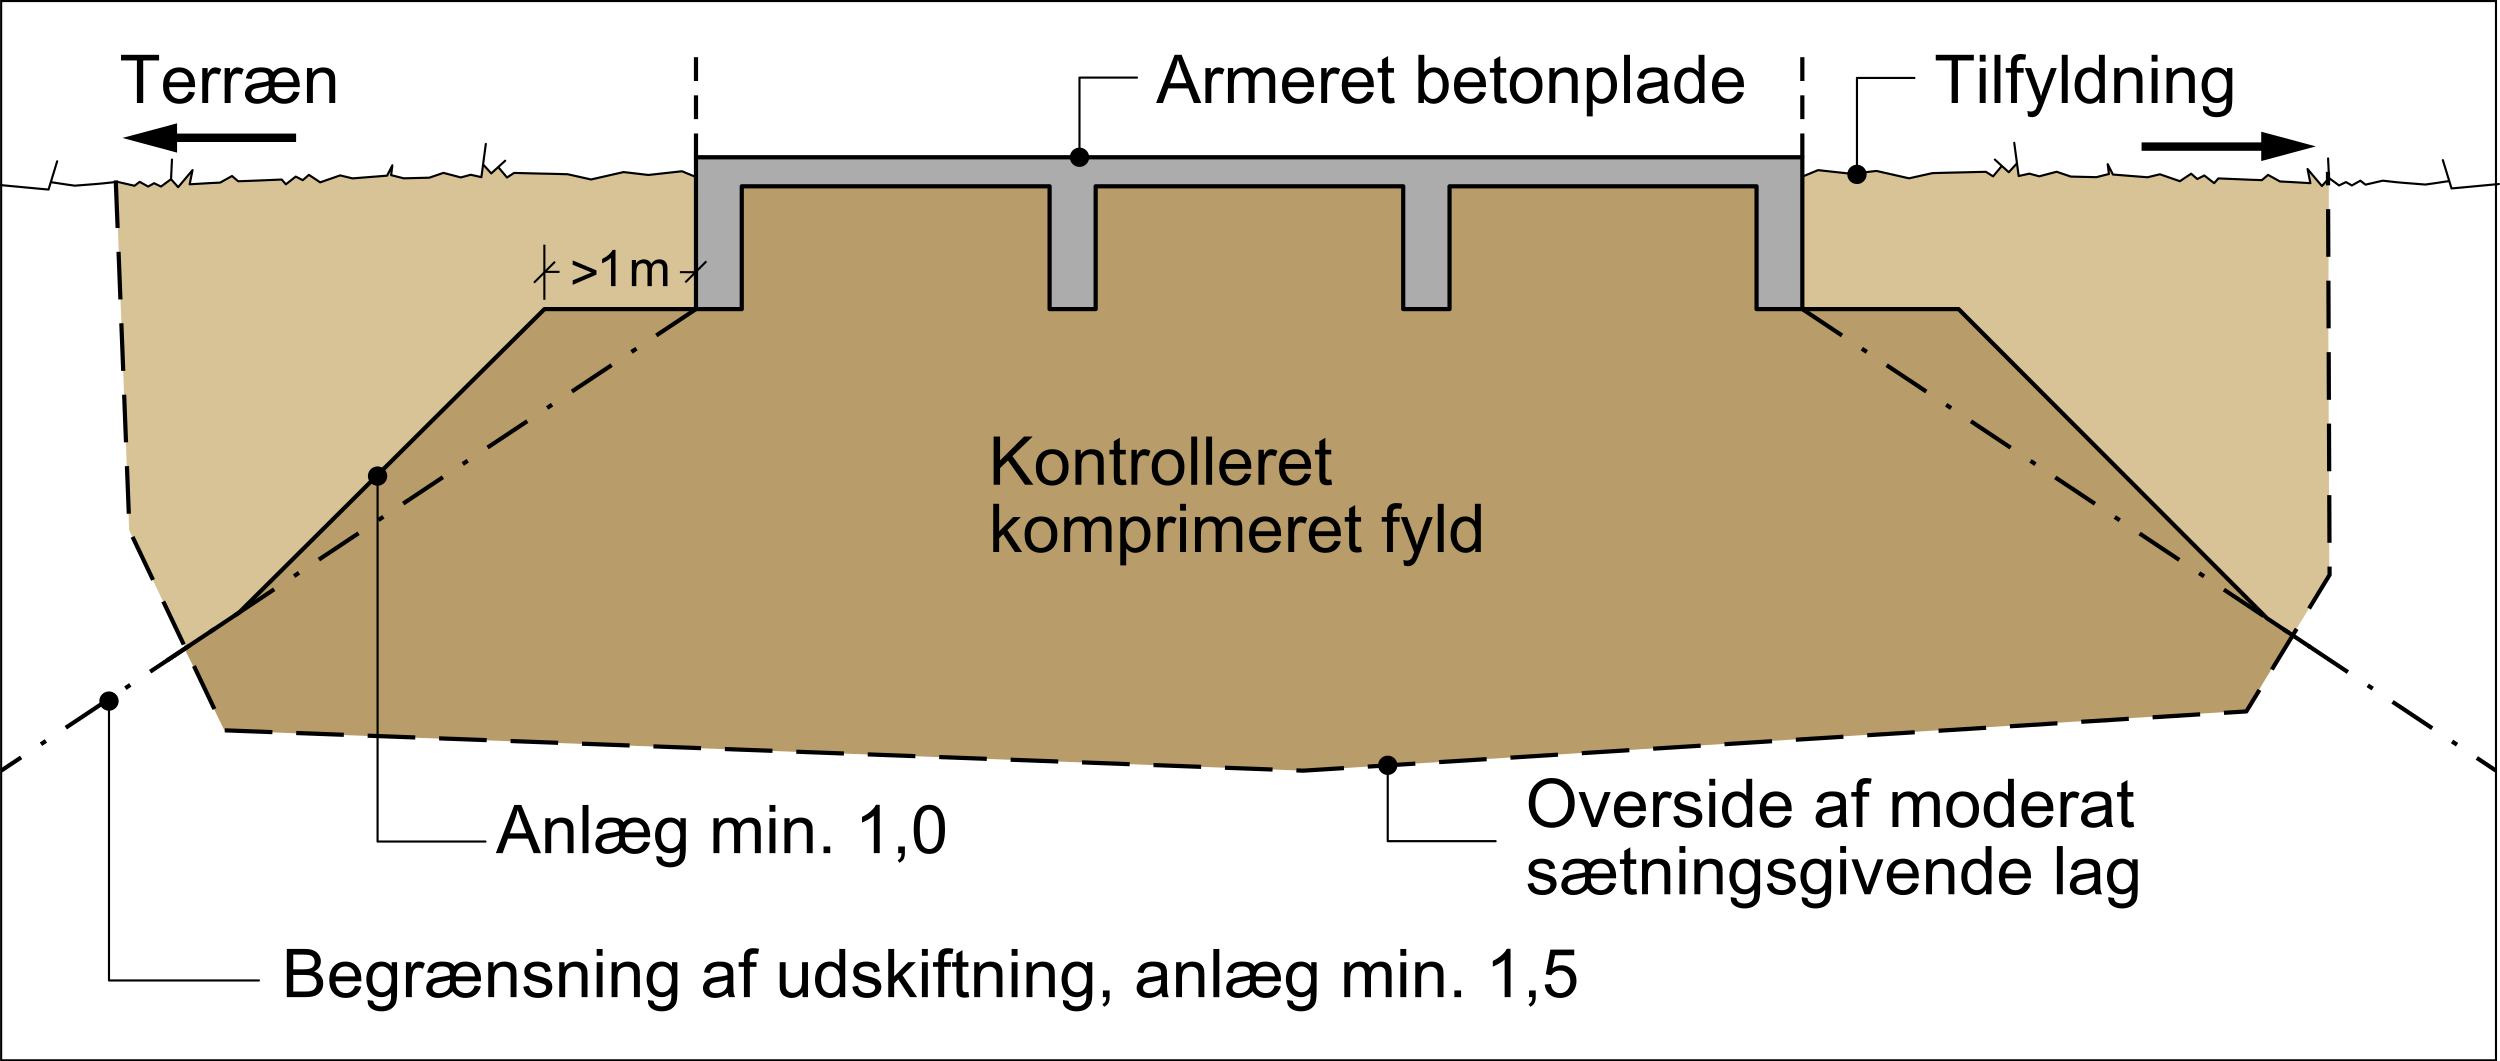 <?xml version="1.0" encoding="UTF-8"?>
<svg xmlns="http://www.w3.org/2000/svg" xmlns:xlink="http://www.w3.org/1999/xlink" width="297.38pt" height="126.25pt" viewBox="0 0 297.38 126.25" version="1.1">
<defs>
<g>
<symbol overflow="visible" id="glyph0-0">
<path style="stroke:none;" d="M 5 0 L 5 -5 L 1 -5 L 1 0 Z M 1.125 -4.875 L 4.875 -4.875 L 4.875 -0.125 L 1.125 -0.125 Z M 1.125 -4.875 "/>
</symbol>
<symbol overflow="visible" id="glyph0-1">
<path style="stroke:none;" d="M 2.828 0 L 2.828 -5.062 L 4.719 -5.062 L 4.719 -5.734 L 0.188 -5.734 L 0.188 -5.062 L 2.078 -5.062 L 2.078 0 Z M 2.828 0 "/>
</symbol>
<symbol overflow="visible" id="glyph0-2">
<path style="stroke:none;" d="M 1.234 -4.922 L 1.234 -5.734 L 0.531 -5.734 L 0.531 -4.922 Z M 1.234 0 L 1.234 -4.156 L 0.531 -4.156 L 0.531 0 Z M 1.234 0 "/>
</symbol>
<symbol overflow="visible" id="glyph0-3">
<path style="stroke:none;" d="M 1.219 0 L 1.219 -5.734 L 0.516 -5.734 L 0.516 0 Z M 1.219 0 "/>
</symbol>
<symbol overflow="visible" id="glyph0-4">
<path style="stroke:none;" d="M 1.406 0 L 1.406 -3.609 L 2.203 -3.609 L 2.203 -4.156 L 1.391 -4.156 L 1.391 -4.531 C 1.391 -4.781 1.438 -4.953 1.531 -5.047 C 1.609 -5.125 1.766 -5.172 1.969 -5.172 C 2.109 -5.172 2.25 -5.156 2.391 -5.141 L 2.5 -5.75 C 2.25 -5.797 2.047 -5.828 1.844 -5.828 C 1.531 -5.828 1.297 -5.766 1.125 -5.656 C 0.953 -5.547 0.844 -5.391 0.766 -5.219 C 0.719 -5.078 0.703 -4.875 0.703 -4.594 L 0.703 -4.156 L 0.078 -4.156 L 0.078 -3.609 L 0.703 -3.609 L 0.703 0 Z M 1.406 0 "/>
</symbol>
<symbol overflow="visible" id="glyph0-5">
<path style="stroke:none;" d="M 0.953 1.688 C 1.172 1.688 1.375 1.625 1.531 1.516 C 1.703 1.406 1.844 1.234 1.953 1.016 C 2.062 0.844 2.188 0.531 2.359 0.078 L 3.922 -4.156 L 3.219 -4.156 L 2.344 -1.734 C 2.219 -1.422 2.125 -1.109 2.047 -0.797 C 1.953 -1.125 1.859 -1.453 1.75 -1.75 L 0.875 -4.156 L 0.125 -4.156 L 1.703 0.016 C 1.672 0.094 1.656 0.141 1.641 0.188 C 1.547 0.469 1.469 0.641 1.422 0.719 C 1.375 0.812 1.281 0.875 1.188 0.922 C 1.109 0.984 0.969 1.016 0.812 1.016 C 0.703 1.016 0.562 0.984 0.422 0.938 L 0.5 1.594 C 0.656 1.641 0.812 1.688 0.953 1.688 Z M 0.953 1.688 "/>
</symbol>
<symbol overflow="visible" id="glyph0-6">
<path style="stroke:none;" d="M 3.859 0 L 3.859 -5.734 L 3.156 -5.734 L 3.156 -3.656 C 3.047 -3.844 2.875 -3.969 2.688 -4.078 C 2.484 -4.188 2.266 -4.234 2.016 -4.234 C 1.672 -4.234 1.375 -4.156 1.094 -3.969 C 0.812 -3.797 0.609 -3.531 0.469 -3.203 C 0.344 -2.859 0.266 -2.484 0.266 -2.078 C 0.266 -1.641 0.344 -1.266 0.5 -0.938 C 0.641 -0.625 0.859 -0.375 1.141 -0.188 C 1.422 0 1.719 0.094 2.047 0.094 C 2.562 0.094 2.938 -0.125 3.203 -0.531 L 3.203 0 Z M 1.297 -3.266 C 1.516 -3.531 1.766 -3.656 2.094 -3.656 C 2.406 -3.656 2.672 -3.516 2.891 -3.25 C 3.109 -2.984 3.219 -2.578 3.219 -2.016 C 3.219 -1.5 3.125 -1.109 2.906 -0.859 C 2.688 -0.609 2.422 -0.484 2.109 -0.484 C 1.812 -0.484 1.547 -0.609 1.312 -0.875 C 1.094 -1.141 0.984 -1.547 0.984 -2.078 C 0.984 -2.609 1.094 -3.016 1.297 -3.266 Z M 1.297 -3.266 "/>
</symbol>
<symbol overflow="visible" id="glyph0-7">
<path style="stroke:none;" d="M 1.234 0 L 1.234 -2.266 C 1.234 -2.797 1.344 -3.156 1.562 -3.344 C 1.781 -3.531 2.031 -3.625 2.328 -3.625 C 2.516 -3.625 2.688 -3.594 2.812 -3.5 C 2.953 -3.422 3.062 -3.297 3.109 -3.172 C 3.172 -3.031 3.188 -2.812 3.188 -2.516 L 3.188 0 L 3.891 0 L 3.891 -2.547 C 3.891 -2.875 3.875 -3.109 3.859 -3.234 C 3.812 -3.438 3.75 -3.609 3.641 -3.75 C 3.531 -3.891 3.375 -4.016 3.172 -4.109 C 2.953 -4.188 2.734 -4.234 2.484 -4.234 C 1.906 -4.234 1.469 -4.016 1.156 -3.562 L 1.156 -4.156 L 0.531 -4.156 L 0.531 0 Z M 1.234 0 "/>
</symbol>
<symbol overflow="visible" id="glyph0-8">
<path style="stroke:none;" d="M 0.844 1.344 C 1.141 1.562 1.547 1.688 2.047 1.688 C 2.453 1.688 2.812 1.594 3.094 1.453 C 3.375 1.281 3.578 1.078 3.719 0.812 C 3.844 0.531 3.906 0.078 3.906 -0.562 L 3.906 -4.156 L 3.266 -4.156 L 3.266 -3.641 C 2.938 -4.047 2.547 -4.234 2.047 -4.234 C 1.688 -4.234 1.375 -4.156 1.094 -3.969 C 0.828 -3.781 0.609 -3.531 0.469 -3.188 C 0.328 -2.859 0.25 -2.5 0.25 -2.094 C 0.25 -1.516 0.406 -1.031 0.719 -0.609 C 1.047 -0.203 1.484 0 2.047 0 C 2.5 0 2.891 -0.188 3.203 -0.547 C 3.203 -0.094 3.188 0.219 3.141 0.359 C 3.094 0.594 2.969 0.766 2.781 0.906 C 2.609 1.031 2.359 1.094 2.031 1.094 C 1.734 1.094 1.484 1.031 1.312 0.906 C 1.188 0.812 1.109 0.641 1.078 0.438 L 0.406 0.344 C 0.391 0.797 0.531 1.125 0.844 1.344 Z M 1.297 -3.266 C 1.516 -3.531 1.781 -3.656 2.109 -3.656 C 2.422 -3.656 2.688 -3.531 2.922 -3.266 C 3.141 -3.016 3.25 -2.625 3.25 -2.125 C 3.25 -1.594 3.141 -1.203 2.922 -0.953 C 2.703 -0.719 2.438 -0.578 2.109 -0.578 C 1.781 -0.578 1.516 -0.719 1.297 -0.953 C 1.078 -1.203 0.969 -1.609 0.969 -2.141 C 0.969 -2.641 1.094 -3.031 1.297 -3.266 Z M 1.297 -3.266 "/>
</symbol>
<symbol overflow="visible" id="glyph0-9">
<path style="stroke:none;" d="M 0.797 0 L 1.422 -1.734 L 3.828 -1.734 L 4.484 0 L 5.359 0 L 3.016 -5.734 L 2.188 -5.734 L -0.016 0 Z M 2.266 -4.031 C 2.391 -4.391 2.5 -4.766 2.578 -5.141 C 2.672 -4.828 2.812 -4.422 2.984 -3.938 L 3.594 -2.359 L 1.641 -2.359 Z M 2.266 -4.031 "/>
</symbol>
<symbol overflow="visible" id="glyph0-10">
<path style="stroke:none;" d="M 6.031 -1.375 C 5.953 -1.094 5.828 -0.875 5.641 -0.719 C 5.469 -0.562 5.234 -0.484 4.969 -0.484 C 4.734 -0.484 4.531 -0.547 4.344 -0.656 C 4.141 -0.766 4 -0.906 3.906 -1.078 C 3.828 -1.25 3.781 -1.516 3.781 -1.891 L 6.781 -1.891 C 6.781 -2.016 6.781 -2.094 6.781 -2.141 C 6.781 -2.453 6.719 -2.797 6.594 -3.125 C 6.469 -3.453 6.266 -3.734 5.984 -3.938 C 5.719 -4.141 5.359 -4.234 4.938 -4.234 C 4.641 -4.234 4.391 -4.188 4.172 -4.094 C 3.969 -4 3.781 -3.859 3.609 -3.688 C 3.5 -3.844 3.375 -3.969 3.219 -4.047 C 2.953 -4.172 2.609 -4.234 2.172 -4.234 C 1.828 -4.234 1.531 -4.188 1.281 -4.094 C 1.031 -3.984 0.828 -3.844 0.688 -3.672 C 0.547 -3.484 0.453 -3.25 0.375 -2.938 L 1.062 -2.859 C 1.109 -3.078 1.172 -3.234 1.234 -3.344 C 1.312 -3.438 1.438 -3.516 1.578 -3.578 C 1.75 -3.625 1.922 -3.656 2.156 -3.656 C 2.5 -3.656 2.734 -3.594 2.875 -3.453 C 3.016 -3.328 3.078 -3.094 3.078 -2.766 C 3.078 -2.734 3.078 -2.672 3.078 -2.609 C 2.812 -2.531 2.484 -2.469 2.094 -2.422 C 1.594 -2.359 1.219 -2.266 0.984 -2.172 C 0.766 -2.062 0.578 -1.922 0.453 -1.719 C 0.328 -1.531 0.266 -1.312 0.266 -1.094 C 0.266 -0.766 0.391 -0.484 0.641 -0.25 C 0.891 -0.031 1.234 0.094 1.688 0.094 C 2 0.094 2.297 0.031 2.578 -0.094 C 2.859 -0.219 3.125 -0.422 3.406 -0.688 C 3.594 -0.422 3.828 -0.219 4.078 -0.094 C 4.312 0.031 4.609 0.094 4.938 0.094 C 5.406 0.094 5.797 -0.031 6.109 -0.266 C 6.422 -0.5 6.641 -0.844 6.766 -1.266 Z M 4.125 -3.344 C 4.344 -3.547 4.609 -3.656 4.938 -3.656 C 5.25 -3.656 5.516 -3.562 5.719 -3.375 C 5.906 -3.188 6.031 -2.875 6.062 -2.469 L 3.781 -2.469 C 3.797 -2.844 3.922 -3.141 4.125 -3.344 Z M 3.031 -1.234 C 2.953 -1.016 2.812 -0.828 2.594 -0.688 C 2.375 -0.531 2.109 -0.469 1.812 -0.469 C 1.547 -0.469 1.359 -0.531 1.219 -0.656 C 1.078 -0.781 1.016 -0.938 1.016 -1.125 C 1.016 -1.312 1.094 -1.469 1.234 -1.594 C 1.359 -1.688 1.547 -1.75 1.828 -1.797 C 2.469 -1.891 2.875 -1.984 3.094 -2.078 C 3.094 -1.656 3.078 -1.375 3.031 -1.234 Z M 3.031 -1.234 "/>
</symbol>
<symbol overflow="visible" id="glyph0-11">
<path style="stroke:none;" d=""/>
</symbol>
<symbol overflow="visible" id="glyph0-12">
<path style="stroke:none;" d="M 1.234 0 L 1.234 -2.156 C 1.234 -2.531 1.266 -2.812 1.344 -3.016 C 1.422 -3.219 1.547 -3.375 1.719 -3.469 C 1.875 -3.578 2.062 -3.625 2.25 -3.625 C 2.516 -3.625 2.703 -3.547 2.812 -3.406 C 2.938 -3.234 2.984 -3.016 2.984 -2.703 L 2.984 0 L 3.703 0 L 3.703 -2.406 C 3.703 -2.844 3.797 -3.141 3.984 -3.344 C 4.172 -3.531 4.422 -3.625 4.719 -3.625 C 4.875 -3.625 5.016 -3.594 5.141 -3.516 C 5.25 -3.438 5.344 -3.344 5.391 -3.219 C 5.438 -3.094 5.453 -2.891 5.453 -2.609 L 5.453 0 L 6.156 0 L 6.156 -2.844 C 6.156 -3.312 6.047 -3.672 5.828 -3.891 C 5.594 -4.125 5.281 -4.234 4.875 -4.234 C 4.344 -4.234 3.906 -4 3.578 -3.516 C 3.5 -3.75 3.375 -3.922 3.172 -4.047 C 2.969 -4.172 2.719 -4.234 2.422 -4.234 C 2.141 -4.234 1.891 -4.172 1.688 -4.062 C 1.469 -3.922 1.281 -3.766 1.156 -3.562 L 1.156 -4.156 L 0.531 -4.156 L 0.531 0 Z M 1.234 0 "/>
</symbol>
<symbol overflow="visible" id="glyph0-13">
<path style="stroke:none;" d="M 1.531 0 L 1.531 -0.797 L 0.734 -0.797 L 0.734 0 Z M 1.531 0 "/>
</symbol>
<symbol overflow="visible" id="glyph0-14">
<path style="stroke:none;" d="M 2.969 -5.75 L 2.516 -5.75 C 2.406 -5.5 2.188 -5.25 1.891 -4.984 C 1.594 -4.719 1.25 -4.5 0.859 -4.312 L 0.859 -3.625 C 1.078 -3.719 1.328 -3.844 1.609 -4 C 1.875 -4.156 2.109 -4.312 2.266 -4.484 L 2.266 0 L 2.969 0 Z M 2.969 -5.75 "/>
</symbol>
<symbol overflow="visible" id="glyph0-15">
<path style="stroke:none;" d="M 1.109 0 C 1.109 0.234 1.062 0.422 0.984 0.547 C 0.922 0.672 0.812 0.766 0.656 0.828 L 0.859 1.141 C 1.078 1.047 1.25 0.891 1.359 0.719 C 1.453 0.531 1.516 0.297 1.516 0 L 1.516 -0.797 L 0.719 -0.797 L 0.719 0 Z M 1.109 0 "/>
</symbol>
<symbol overflow="visible" id="glyph0-16">
<path style="stroke:none;" d="M 0.906 -0.5 C 1.219 -0.109 1.641 0.094 2.203 0.094 C 2.609 0.094 2.969 -0.016 3.234 -0.234 C 3.516 -0.469 3.719 -0.781 3.859 -1.203 C 3.984 -1.609 4.062 -2.156 4.062 -2.828 C 4.062 -3.391 4.031 -3.844 3.938 -4.172 C 3.844 -4.516 3.734 -4.797 3.578 -5.031 C 3.438 -5.266 3.234 -5.438 3.016 -5.562 C 2.781 -5.688 2.5 -5.75 2.203 -5.75 C 1.781 -5.75 1.438 -5.641 1.172 -5.422 C 0.891 -5.188 0.688 -4.875 0.547 -4.469 C 0.406 -4.047 0.344 -3.5 0.344 -2.828 C 0.344 -1.75 0.531 -0.969 0.906 -0.5 Z M 1.422 -4.766 C 1.609 -5.031 1.875 -5.172 2.188 -5.172 C 2.516 -5.172 2.797 -5.016 3.016 -4.703 C 3.234 -4.391 3.344 -3.766 3.344 -2.828 C 3.344 -1.875 3.234 -1.25 3.016 -0.938 C 2.797 -0.625 2.516 -0.484 2.203 -0.484 C 1.875 -0.484 1.609 -0.625 1.391 -0.938 C 1.172 -1.25 1.062 -1.875 1.062 -2.828 C 1.062 -3.766 1.172 -4.406 1.422 -4.766 Z M 1.422 -4.766 "/>
</symbol>
<symbol overflow="visible" id="glyph0-17">
<path style="stroke:none;" d="M 2.766 0 C 3.141 0 3.438 -0.031 3.703 -0.094 C 3.938 -0.156 4.156 -0.25 4.312 -0.375 C 4.484 -0.5 4.625 -0.688 4.75 -0.906 C 4.859 -1.141 4.906 -1.391 4.906 -1.656 C 4.906 -1.984 4.812 -2.281 4.625 -2.531 C 4.453 -2.781 4.172 -2.938 3.828 -3.047 C 4.109 -3.188 4.297 -3.359 4.438 -3.562 C 4.562 -3.781 4.625 -4.016 4.625 -4.266 C 4.625 -4.531 4.562 -4.781 4.406 -5.016 C 4.25 -5.25 4.047 -5.438 3.781 -5.547 C 3.516 -5.672 3.172 -5.734 2.734 -5.734 L 0.578 -5.734 L 0.578 0 Z M 1.344 -5.062 L 2.484 -5.062 C 2.906 -5.062 3.188 -5.031 3.359 -4.969 C 3.531 -4.922 3.656 -4.828 3.75 -4.688 C 3.844 -4.531 3.891 -4.375 3.891 -4.172 C 3.891 -3.969 3.844 -3.812 3.75 -3.672 C 3.641 -3.531 3.5 -3.453 3.297 -3.391 C 3.156 -3.344 2.922 -3.312 2.578 -3.312 L 1.344 -3.312 Z M 1.344 -2.641 L 2.672 -2.641 C 3.031 -2.641 3.312 -2.609 3.5 -2.547 C 3.703 -2.484 3.859 -2.375 3.953 -2.219 C 4.078 -2.062 4.125 -1.875 4.125 -1.656 C 4.125 -1.484 4.094 -1.312 4.016 -1.172 C 3.938 -1.031 3.844 -0.922 3.734 -0.859 C 3.609 -0.781 3.469 -0.734 3.281 -0.703 C 3.188 -0.688 3.016 -0.672 2.766 -0.672 L 1.344 -0.672 Z M 1.344 -2.641 "/>
</symbol>
<symbol overflow="visible" id="glyph0-18">
<path style="stroke:none;" d="M 2.922 -0.703 C 2.75 -0.562 2.531 -0.484 2.266 -0.484 C 1.922 -0.484 1.625 -0.609 1.406 -0.844 C 1.172 -1.094 1.047 -1.438 1.016 -1.891 L 4.109 -1.891 C 4.109 -1.969 4.109 -2.047 4.109 -2.078 C 4.109 -2.766 3.938 -3.297 3.578 -3.672 C 3.234 -4.047 2.781 -4.234 2.234 -4.234 C 1.656 -4.234 1.188 -4.047 0.828 -3.656 C 0.469 -3.281 0.297 -2.734 0.297 -2.047 C 0.297 -1.375 0.469 -0.844 0.828 -0.469 C 1.188 -0.094 1.656 0.094 2.266 0.094 C 2.75 0.094 3.141 -0.031 3.453 -0.266 C 3.766 -0.5 3.969 -0.828 4.094 -1.25 L 3.359 -1.344 C 3.25 -1.047 3.109 -0.828 2.922 -0.703 Z M 1.422 -3.344 C 1.641 -3.547 1.906 -3.656 2.234 -3.656 C 2.594 -3.656 2.875 -3.531 3.109 -3.25 C 3.25 -3.078 3.344 -2.828 3.375 -2.469 L 1.062 -2.469 C 1.078 -2.828 1.203 -3.125 1.422 -3.344 Z M 1.422 -3.344 "/>
</symbol>
<symbol overflow="visible" id="glyph0-19">
<path style="stroke:none;" d="M 1.219 0 L 1.219 -2.172 C 1.219 -2.469 1.266 -2.734 1.344 -2.984 C 1.391 -3.156 1.484 -3.281 1.594 -3.375 C 1.719 -3.469 1.859 -3.516 2.016 -3.516 C 2.188 -3.516 2.359 -3.469 2.531 -3.375 L 2.781 -4.016 C 2.531 -4.172 2.281 -4.234 2.062 -4.234 C 1.891 -4.234 1.734 -4.188 1.594 -4.094 C 1.469 -4.016 1.312 -3.812 1.156 -3.516 L 1.156 -4.156 L 0.516 -4.156 L 0.516 0 Z M 1.219 0 "/>
</symbol>
<symbol overflow="visible" id="glyph0-20">
<path style="stroke:none;" d="M 0.797 -0.25 C 1.078 -0.031 1.484 0.094 2.031 0.094 C 2.359 0.094 2.641 0.031 2.891 -0.078 C 3.156 -0.188 3.359 -0.359 3.484 -0.562 C 3.625 -0.766 3.703 -0.984 3.703 -1.219 C 3.703 -1.469 3.641 -1.656 3.531 -1.828 C 3.422 -1.984 3.25 -2.109 3.062 -2.188 C 2.859 -2.266 2.516 -2.391 2.031 -2.516 C 1.688 -2.609 1.469 -2.672 1.406 -2.703 C 1.281 -2.75 1.188 -2.812 1.141 -2.875 C 1.078 -2.953 1.047 -3.047 1.047 -3.125 C 1.047 -3.266 1.125 -3.406 1.25 -3.5 C 1.391 -3.609 1.625 -3.656 1.938 -3.656 C 2.219 -3.656 2.422 -3.594 2.578 -3.484 C 2.734 -3.359 2.812 -3.188 2.844 -2.969 L 3.531 -3.078 C 3.484 -3.344 3.406 -3.562 3.297 -3.719 C 3.172 -3.875 2.984 -4.016 2.75 -4.094 C 2.5 -4.188 2.219 -4.234 1.891 -4.234 C 1.688 -4.234 1.469 -4.219 1.281 -4.156 C 1.094 -4.109 0.953 -4.031 0.844 -3.953 C 0.703 -3.844 0.578 -3.719 0.5 -3.562 C 0.406 -3.406 0.375 -3.234 0.375 -3.047 C 0.375 -2.844 0.422 -2.656 0.516 -2.484 C 0.625 -2.328 0.781 -2.188 0.969 -2.094 C 1.172 -2 1.531 -1.891 2.047 -1.766 C 2.422 -1.656 2.656 -1.578 2.766 -1.516 C 2.906 -1.438 2.969 -1.297 2.969 -1.141 C 2.969 -0.969 2.891 -0.812 2.75 -0.688 C 2.578 -0.547 2.344 -0.484 2.031 -0.484 C 1.703 -0.484 1.453 -0.562 1.266 -0.719 C 1.094 -0.859 0.984 -1.078 0.938 -1.359 L 0.25 -1.234 C 0.328 -0.797 0.5 -0.469 0.797 -0.25 Z M 0.797 -0.25 "/>
</symbol>
<symbol overflow="visible" id="glyph0-21">
<path style="stroke:none;" d="M 3.375 0 L 4.109 0 C 4.031 -0.156 3.969 -0.328 3.938 -0.5 C 3.906 -0.672 3.891 -1.094 3.891 -1.734 L 3.891 -2.672 C 3.891 -2.984 3.891 -3.203 3.859 -3.312 C 3.812 -3.516 3.75 -3.672 3.641 -3.797 C 3.531 -3.922 3.375 -4.031 3.156 -4.109 C 2.922 -4.203 2.641 -4.234 2.281 -4.234 C 1.922 -4.234 1.609 -4.188 1.344 -4.094 C 1.078 -3.984 0.859 -3.859 0.719 -3.672 C 0.578 -3.5 0.469 -3.25 0.406 -2.953 L 1.094 -2.859 C 1.172 -3.156 1.281 -3.375 1.453 -3.484 C 1.609 -3.594 1.844 -3.656 2.188 -3.656 C 2.531 -3.656 2.812 -3.578 2.984 -3.422 C 3.125 -3.297 3.188 -3.109 3.188 -2.812 C 3.188 -2.797 3.188 -2.734 3.188 -2.625 C 2.906 -2.531 2.5 -2.453 1.922 -2.391 C 1.641 -2.359 1.438 -2.312 1.297 -2.281 C 1.109 -2.234 0.938 -2.156 0.797 -2.062 C 0.641 -1.953 0.516 -1.812 0.422 -1.641 C 0.344 -1.484 0.281 -1.297 0.281 -1.094 C 0.281 -0.75 0.406 -0.469 0.656 -0.25 C 0.906 -0.031 1.25 0.094 1.719 0.094 C 1.984 0.094 2.25 0.047 2.484 -0.047 C 2.734 -0.141 2.969 -0.297 3.234 -0.516 C 3.266 -0.312 3.297 -0.156 3.375 0 Z M 3.188 -1.828 C 3.188 -1.516 3.141 -1.281 3.062 -1.125 C 2.969 -0.922 2.812 -0.766 2.594 -0.641 C 2.391 -0.516 2.156 -0.469 1.875 -0.469 C 1.594 -0.469 1.391 -0.531 1.25 -0.641 C 1.109 -0.781 1.047 -0.922 1.047 -1.125 C 1.047 -1.234 1.078 -1.359 1.141 -1.453 C 1.203 -1.547 1.297 -1.625 1.422 -1.688 C 1.531 -1.734 1.75 -1.781 2.031 -1.812 C 2.547 -1.891 2.922 -1.969 3.188 -2.078 Z M 3.188 -1.828 "/>
</symbol>
<symbol overflow="visible" id="glyph0-22">
<path style="stroke:none;" d="M 3.875 0 L 3.875 -4.156 L 3.172 -4.156 L 3.172 -1.938 C 3.172 -1.578 3.125 -1.312 3.062 -1.125 C 2.969 -0.938 2.844 -0.797 2.656 -0.688 C 2.484 -0.578 2.281 -0.516 2.078 -0.516 C 1.859 -0.516 1.688 -0.578 1.531 -0.688 C 1.406 -0.781 1.297 -0.922 1.25 -1.109 C 1.234 -1.234 1.219 -1.484 1.219 -1.859 L 1.219 -4.156 L 0.516 -4.156 L 0.516 -1.578 C 0.516 -1.281 0.531 -1.062 0.547 -0.922 C 0.594 -0.719 0.672 -0.547 0.766 -0.406 C 0.875 -0.266 1.031 -0.141 1.234 -0.062 C 1.453 0.047 1.688 0.094 1.922 0.094 C 2.484 0.094 2.922 -0.141 3.234 -0.609 L 3.234 0 Z M 3.875 0 "/>
</symbol>
<symbol overflow="visible" id="glyph0-23">
<path style="stroke:none;" d="M 1.234 0 L 1.234 -1.641 L 1.719 -2.125 L 3.109 0 L 3.969 0 L 2.219 -2.609 L 3.812 -4.156 L 2.891 -4.156 L 1.234 -2.469 L 1.234 -5.734 L 0.531 -5.734 L 0.531 0 Z M 1.234 0 "/>
</symbol>
<symbol overflow="visible" id="glyph0-24">
<path style="stroke:none;" d="M 1.75 -0.594 C 1.641 -0.594 1.562 -0.609 1.516 -0.641 C 1.453 -0.688 1.422 -0.734 1.391 -0.797 C 1.375 -0.844 1.359 -0.969 1.359 -1.172 L 1.359 -3.609 L 2.062 -3.609 L 2.062 -4.156 L 1.359 -4.156 L 1.359 -5.594 L 0.641 -5.172 L 0.641 -4.156 L 0.125 -4.156 L 0.125 -3.609 L 0.641 -3.609 L 0.641 -1.219 C 0.641 -0.797 0.688 -0.516 0.734 -0.391 C 0.797 -0.25 0.891 -0.141 1.031 -0.062 C 1.172 0.016 1.375 0.062 1.625 0.062 C 1.781 0.062 1.953 0.031 2.156 -0.016 L 2.062 -0.625 C 1.922 -0.609 1.828 -0.594 1.75 -0.594 Z M 1.75 -0.594 "/>
</symbol>
<symbol overflow="visible" id="glyph0-25">
<path style="stroke:none;" d="M 0.891 -0.344 C 1.234 -0.047 1.656 0.094 2.172 0.094 C 2.812 0.094 3.312 -0.141 3.672 -0.594 C 3.969 -0.969 4.125 -1.422 4.125 -1.938 C 4.125 -2.484 3.953 -2.938 3.609 -3.281 C 3.266 -3.625 2.844 -3.797 2.359 -3.797 C 1.969 -3.797 1.609 -3.688 1.266 -3.438 L 1.578 -4.984 L 3.859 -4.984 L 3.859 -5.656 L 1.016 -5.656 L 0.469 -2.719 L 1.125 -2.609 C 1.234 -2.781 1.375 -2.922 1.547 -3.031 C 1.734 -3.125 1.938 -3.172 2.172 -3.172 C 2.531 -3.172 2.828 -3.062 3.047 -2.828 C 3.266 -2.594 3.391 -2.281 3.391 -1.875 C 3.391 -1.453 3.266 -1.125 3.031 -0.859 C 2.797 -0.609 2.516 -0.484 2.172 -0.484 C 1.891 -0.484 1.641 -0.562 1.453 -0.75 C 1.25 -0.922 1.125 -1.203 1.078 -1.562 L 0.344 -1.5 C 0.391 -1.031 0.562 -0.625 0.891 -0.344 Z M 0.891 -0.344 "/>
</symbol>
<symbol overflow="visible" id="glyph0-26">
<path style="stroke:none;" d="M 1.344 0 L 1.344 -1.984 L 2.281 -2.891 L 4.312 0 L 5.312 0 L 2.812 -3.406 L 5.219 -5.734 L 4.188 -5.734 L 1.344 -2.891 L 1.344 -5.734 L 0.578 -5.734 L 0.578 0 Z M 1.344 0 "/>
</symbol>
<symbol overflow="visible" id="glyph0-27">
<path style="stroke:none;" d="M 0.797 -0.469 C 1.156 -0.094 1.625 0.094 2.203 0.094 C 2.578 0.094 2.906 0 3.219 -0.172 C 3.516 -0.344 3.75 -0.562 3.906 -0.875 C 4.078 -1.188 4.156 -1.594 4.156 -2.141 C 4.156 -2.797 3.969 -3.297 3.609 -3.688 C 3.25 -4.062 2.781 -4.234 2.203 -4.234 C 1.703 -4.234 1.266 -4.094 0.906 -3.781 C 0.484 -3.406 0.266 -2.844 0.266 -2.078 C 0.266 -1.375 0.438 -0.844 0.797 -0.469 Z M 1.344 -3.266 C 1.562 -3.531 1.859 -3.656 2.203 -3.656 C 2.562 -3.656 2.844 -3.531 3.078 -3.266 C 3.312 -3 3.438 -2.609 3.438 -2.094 C 3.438 -1.547 3.312 -1.156 3.078 -0.891 C 2.844 -0.625 2.562 -0.484 2.203 -0.484 C 1.859 -0.484 1.562 -0.609 1.344 -0.875 C 1.109 -1.141 0.984 -1.547 0.984 -2.078 C 0.984 -2.594 1.109 -3 1.344 -3.266 Z M 1.344 -3.266 "/>
</symbol>
<symbol overflow="visible" id="glyph0-28">
<path style="stroke:none;" d="M 1.234 1.594 L 1.234 -0.438 C 1.359 -0.281 1.5 -0.156 1.688 -0.062 C 1.875 0.047 2.094 0.094 2.312 0.094 C 2.641 0.094 2.938 0 3.234 -0.188 C 3.531 -0.359 3.75 -0.625 3.891 -0.953 C 4.047 -1.297 4.125 -1.688 4.125 -2.109 C 4.125 -2.5 4.062 -2.859 3.922 -3.203 C 3.781 -3.531 3.578 -3.781 3.312 -3.969 C 3.047 -4.156 2.734 -4.234 2.375 -4.234 C 2.109 -4.234 1.875 -4.188 1.688 -4.078 C 1.484 -3.969 1.312 -3.812 1.172 -3.609 L 1.172 -4.156 L 0.531 -4.156 L 0.531 1.594 Z M 1.516 -3.266 C 1.75 -3.547 2.016 -3.688 2.297 -3.688 C 2.609 -3.688 2.859 -3.562 3.078 -3.297 C 3.297 -3.031 3.406 -2.641 3.406 -2.109 C 3.406 -1.547 3.297 -1.141 3.078 -0.875 C 2.859 -0.609 2.578 -0.484 2.266 -0.484 C 1.969 -0.484 1.703 -0.609 1.484 -0.875 C 1.266 -1.125 1.172 -1.516 1.172 -2.047 C 1.172 -2.578 1.281 -2.984 1.516 -3.266 Z M 1.516 -3.266 "/>
</symbol>
<symbol overflow="visible" id="glyph0-29">
<path style="stroke:none;" d="M 1.172 -0.516 C 1.453 -0.109 1.844 0.094 2.328 0.094 C 2.812 0.094 3.234 -0.109 3.594 -0.5 C 3.938 -0.875 4.125 -1.438 4.125 -2.141 C 4.125 -2.438 4.078 -2.719 3.984 -2.984 C 3.906 -3.234 3.797 -3.469 3.641 -3.656 C 3.5 -3.844 3.312 -3.984 3.094 -4.094 C 2.859 -4.188 2.609 -4.234 2.359 -4.234 C 1.906 -4.234 1.516 -4.062 1.219 -3.688 L 1.219 -5.734 L 0.516 -5.734 L 0.516 0 L 1.172 0 Z M 1.5 -3.266 C 1.734 -3.531 1.984 -3.656 2.297 -3.656 C 2.594 -3.656 2.859 -3.531 3.078 -3.281 C 3.297 -3.031 3.406 -2.625 3.406 -2.078 C 3.406 -1.547 3.281 -1.156 3.062 -0.891 C 2.844 -0.625 2.578 -0.484 2.266 -0.484 C 1.891 -0.484 1.594 -0.672 1.375 -1.031 C 1.234 -1.25 1.172 -1.609 1.172 -2.109 C 1.172 -2.609 1.281 -3 1.5 -3.266 Z M 1.5 -3.266 "/>
</symbol>
<symbol overflow="visible" id="glyph0-30">
<path style="stroke:none;" d="M 0.719 -1.359 C 0.922 -0.906 1.25 -0.547 1.688 -0.297 C 2.109 -0.031 2.578 0.094 3.125 0.094 C 3.625 0.094 4.094 -0.031 4.516 -0.25 C 4.938 -0.5 5.281 -0.844 5.516 -1.297 C 5.75 -1.75 5.859 -2.266 5.859 -2.859 C 5.859 -3.422 5.75 -3.938 5.531 -4.391 C 5.297 -4.844 4.984 -5.188 4.562 -5.453 C 4.141 -5.703 3.656 -5.828 3.125 -5.828 C 2.312 -5.828 1.656 -5.547 1.156 -5.016 C 0.641 -4.484 0.391 -3.734 0.391 -2.781 C 0.391 -2.281 0.5 -1.812 0.719 -1.359 Z M 1.75 -4.609 C 2.141 -4.984 2.594 -5.172 3.125 -5.172 C 3.516 -5.172 3.844 -5.078 4.156 -4.875 C 4.453 -4.688 4.688 -4.422 4.844 -4.078 C 5 -3.734 5.078 -3.312 5.078 -2.859 C 5.078 -2.125 4.891 -1.547 4.531 -1.156 C 4.156 -0.75 3.688 -0.547 3.125 -0.547 C 2.562 -0.547 2.094 -0.75 1.734 -1.141 C 1.359 -1.547 1.172 -2.094 1.172 -2.781 C 1.172 -3.625 1.359 -4.25 1.75 -4.609 Z M 1.75 -4.609 "/>
</symbol>
<symbol overflow="visible" id="glyph0-31">
<path style="stroke:none;" d="M 2.344 0 L 3.906 -4.156 L 3.188 -4.156 L 2.266 -1.609 C 2.156 -1.312 2.062 -1.047 2.016 -0.828 C 1.922 -1.125 1.828 -1.406 1.734 -1.656 L 0.844 -4.156 L 0.094 -4.156 L 1.656 0 Z M 2.344 0 "/>
</symbol>
<symbol overflow="visible" id="glyph1-0">
<path style="stroke:none;" d="M 3.75 0 L 3.75 -3.75 L 0.75 -3.75 L 0.75 0 Z M 0.844 -3.656 L 3.656 -3.656 L 3.656 -0.094 L 0.844 -0.094 Z M 0.844 -3.656 "/>
</symbol>
<symbol overflow="visible" id="glyph1-1">
<path style="stroke:none;" d="M 3.172 -2.375 L 0.344 -3.562 L 0.344 -3.047 L 2.578 -2.125 L 0.344 -1.188 L 0.344 -0.656 L 3.172 -1.875 Z M 3.172 -2.375 "/>
</symbol>
<symbol overflow="visible" id="glyph1-2">
<path style="stroke:none;" d="M 2.234 -4.312 L 1.891 -4.312 C 1.797 -4.125 1.641 -3.938 1.422 -3.734 C 1.203 -3.547 0.938 -3.375 0.641 -3.234 L 0.641 -2.719 C 0.812 -2.781 1 -2.875 1.203 -3 C 1.406 -3.125 1.578 -3.234 1.703 -3.359 L 1.703 0 L 2.234 0 Z M 2.234 -4.312 "/>
</symbol>
<symbol overflow="visible" id="glyph1-3">
<path style="stroke:none;" d="M 0.922 0 L 0.922 -1.609 C 0.922 -1.891 0.953 -2.109 1.016 -2.266 C 1.062 -2.406 1.156 -2.531 1.281 -2.609 C 1.406 -2.688 1.547 -2.719 1.688 -2.719 C 1.891 -2.719 2.031 -2.656 2.109 -2.547 C 2.203 -2.438 2.25 -2.25 2.25 -2.016 L 2.25 0 L 2.766 0 L 2.766 -1.812 C 2.766 -2.125 2.844 -2.359 2.984 -2.516 C 3.125 -2.656 3.312 -2.719 3.531 -2.719 C 3.656 -2.719 3.766 -2.688 3.859 -2.641 C 3.938 -2.578 4.016 -2.516 4.031 -2.422 C 4.078 -2.328 4.094 -2.172 4.094 -1.969 L 4.094 0 L 4.625 0 L 4.625 -2.141 C 4.625 -2.484 4.531 -2.75 4.375 -2.922 C 4.203 -3.094 3.969 -3.188 3.656 -3.188 C 3.266 -3.188 2.938 -3 2.688 -2.641 C 2.625 -2.812 2.531 -2.938 2.375 -3.031 C 2.234 -3.125 2.047 -3.188 1.812 -3.188 C 1.609 -3.188 1.422 -3.125 1.266 -3.047 C 1.094 -2.953 0.969 -2.828 0.875 -2.672 L 0.875 -3.109 L 0.391 -3.109 L 0.391 0 Z M 0.922 0 "/>
</symbol>
</g>
<clipPath id="clip1">
  <path d="M 214 36 L 297.379 36 L 297.379 92 L 214 92 Z M 214 36 "/>
</clipPath>
<clipPath id="clip2">
  <path d="M 0 0 L 297.379 0 L 297.379 126.25 L 0 126.25 Z M 0 0 "/>
</clipPath>
<clipPath id="clip3">
  <path d="M 214 16 L 297.379 16 L 297.379 23 L 214 23 Z M 214 16 "/>
</clipPath>
</defs>
<g id="surface1">
<path style=" stroke:none;fill-rule:nonzero;fill:rgb(84.375%,76.562%,58.789%);fill-opacity:1;" d="M 214.492 20.91 L 214.445 36.766 L 233.035 36.766 L 269.641 73.445 L 272.707 75.562 L 277.082 68.438 L 276.957 38.5 L 277.023 21.27 L 276.18 22.113 L 274.469 20.086 L 274.812 21.77 L 272.27 21.621 L 271.188 21.57 L 269.773 20.785 L 269.039 21.414 L 267.328 21.352 L 266.355 21.312 L 263.863 21.207 L 263.363 21.77 L 262.191 20.859 L 261.359 21.277 L 260.625 20.652 L 259.891 21.133 L 259.289 21.539 L 256.91 20.715 L 255.441 21.07 L 251.324 20.746 L 250.699 19.512 L 250.844 20.684 L 249.352 21.059 L 246.305 20.984 L 244.625 20.41 L 242.559 20.953 L 241.383 20.641 L 240.109 20.922 L 239.582 16.973 L 239.906 19.406 L 238.934 20.473 L 237.277 18.969 L 238.105 19.723 L 237.062 20.965 L 236.219 20.422 L 234.027 20.473 L 233.254 20.492 L 231.684 20.527 L 229.848 20.578 L 227.066 21.195 L 223.191 20.316 L 220.242 20.66 L 216.246 20.223 L 214.492 20.91 "/>
<path style=" stroke:none;fill-rule:nonzero;fill:rgb(84.375%,76.562%,58.789%);fill-opacity:1;" d="M 82.785 21.047 L 82.754 36.766 L 64.73 36.766 L 28.305 72.984 L 22.012 77.059 L 15.363 63.082 L 13.812 21.688 L 16.004 22.098 L 16.613 21.629 L 17.625 22.191 L 18.328 21.793 L 19.152 22.191 L 20.344 21.312 L 20.457 18.984 L 20.344 21.312 L 21.191 22.266 L 22.902 20.234 L 22.559 21.922 L 25.102 21.773 L 26.184 21.723 L 27.598 20.938 L 28.332 21.562 L 30.043 21.5 L 31.016 21.461 L 33.508 21.355 L 34.008 21.922 L 35.18 21.008 L 36.012 21.43 L 36.746 20.801 L 37.477 21.281 L 38.082 21.691 L 40.461 20.863 L 41.93 21.219 L 46.047 20.895 L 46.672 19.66 L 46.527 20.836 L 48.02 21.211 L 51.066 21.137 L 52.746 20.562 L 54.812 21.105 L 55.988 20.789 L 57.262 21.07 L 57.789 17.121 L 57.465 19.559 L 58.438 20.625 L 60.094 19.117 L 59.266 19.871 L 60.309 21.113 L 61.152 20.57 L 63.344 20.625 L 64.117 20.645 L 65.688 20.676 L 67.523 20.727 L 70.305 21.348 L 74.176 20.469 L 77.129 20.812 L 81.121 20.371 L 82.785 21.047 "/>
<path style=" stroke:none;fill-rule:nonzero;fill:rgb(72.069%,61.131%,41.576%);fill-opacity:1;" d="M 21.957 77.164 L 28.305 73.023 L 64.766 36.766 L 88.238 36.766 L 88.238 22.16 L 124.867 22.16 L 124.867 36.766 L 130.332 36.766 L 130.332 22.16 L 166.918 22.16 L 166.918 36.809 L 172.43 36.809 L 172.43 22.16 L 208.949 22.16 L 208.949 36.766 L 232.98 36.766 L 269.586 73.484 L 272.582 75.664 L 267.207 84.539 L 155.027 91.672 L 26.707 86.914 L 21.957 77.164 "/>
<path style=" stroke:none;fill-rule:nonzero;fill:rgb(67.577%,67.577%,67.577%);fill-opacity:1;" d="M 82.789 36.766 L 82.789 18.707 L 214.391 18.707 L 214.391 36.766 L 208.945 36.766 L 208.945 22.16 L 172.426 22.16 L 172.426 36.766 L 166.914 36.766 L 166.914 22.16 L 130.332 22.16 L 130.332 36.766 L 124.852 36.766 L 124.852 22.16 L 88.234 22.16 L 88.234 36.766 L 82.789 36.766 "/>
<path style="fill:none;stroke-width:5;stroke-linecap:butt;stroke-linejoin:round;stroke:rgb(0%,0%,0%);stroke-opacity:1;stroke-miterlimit:4;" d="M 827.891 894.844 L 827.891 1075.43 L 2143.906 1075.43 L 2143.906 894.844 L 2089.453 894.844 L 2089.453 1040.898 L 1724.258 1040.898 L 1724.258 894.844 L 1669.141 894.844 L 1669.141 1040.898 L 1303.32 1040.898 L 1303.32 894.844 L 1248.516 894.844 L 1248.516 1040.898 L 882.344 1040.898 L 882.344 894.844 Z M 827.891 894.844 " transform="matrix(0.1,0,0,-0.1,0,126.25)"/>
<path style="fill:none;stroke-width:5;stroke-linecap:butt;stroke-linejoin:round;stroke:rgb(0%,0%,0%);stroke-opacity:1;stroke-dasharray:56.693,28.346;stroke-miterlimit:4;" d="M 137.695 1047.93 L 153.984 631.68 L 267.07 393.75 L 1550.234 345.781 L 2672.07 416.25 L 2771.094 578.711 L 2769.18 1058.125 " transform="matrix(0.1,0,0,-0.1,0,126.25)"/>
<g clip-path="url(#clip1)" clip-rule="nonzero">
<path style="fill:none;stroke-width:5;stroke-linecap:butt;stroke-linejoin:round;stroke:rgb(0%,0%,0%);stroke-opacity:1;stroke-dasharray:56.693,28.346,7.087,28.346;stroke-miterlimit:4;" d="M 2143.906 894.844 L 2969.023 345.781 " transform="matrix(0.1,0,0,-0.1,0,126.25)"/>
</g>
<path style="fill:none;stroke-width:5;stroke-linecap:butt;stroke-linejoin:round;stroke:rgb(0%,0%,0%);stroke-opacity:1;stroke-dasharray:56.693,28.346,7.087,28.346;stroke-miterlimit:4;" d="M 827.891 894.844 L 1.367 345.781 " transform="matrix(0.1,0,0,-0.1,0,126.25)"/>
<path style="fill:none;stroke-width:5;stroke-linecap:butt;stroke-linejoin:round;stroke:rgb(0%,0%,0%);stroke-opacity:1;stroke-dasharray:28.346,17.008;stroke-miterlimit:4;" d="M 827.891 1075.43 L 827.891 1195.039 " transform="matrix(0.1,0,0,-0.1,0,126.25)"/>
<path style="fill:none;stroke-width:5;stroke-linecap:butt;stroke-linejoin:round;stroke:rgb(0%,0%,0%);stroke-opacity:1;stroke-dasharray:28.346,17.008;stroke-miterlimit:4;" d="M 2143.906 1075.43 L 2143.906 1195.039 " transform="matrix(0.1,0,0,-0.1,0,126.25)"/>
<path style="fill:none;stroke-width:5;stroke-linecap:butt;stroke-linejoin:round;stroke:rgb(0%,0%,0%);stroke-opacity:1;stroke-miterlimit:4;" d="M 2748.242 492.695 L 2696.602 527.07 L 2329.766 894.844 L 2143.906 894.844 " transform="matrix(0.1,0,0,-0.1,0,126.25)"/>
<path style="fill:none;stroke-width:5;stroke-linecap:butt;stroke-linejoin:round;stroke:rgb(0%,0%,0%);stroke-opacity:1;stroke-miterlimit:4;" d="M 198.711 476.875 L 284.18 533.633 L 647.656 894.844 L 827.891 894.844 " transform="matrix(0.1,0,0,-0.1,0,126.25)"/>
<path style="fill:none;stroke-width:10;stroke-linecap:butt;stroke-linejoin:miter;stroke:rgb(0%,0%,0%);stroke-opacity:1;stroke-miterlimit:4;" d="M 352.227 1098.594 L 198.711 1098.594 " transform="matrix(0.1,0,0,-0.1,0,126.25)"/>
<path style=" stroke:none;fill-rule:nonzero;fill:rgb(0%,0%,0%);fill-opacity:1;" d="M 21.062 14.668 L 14.559 16.41 L 21.062 18.156 Z M 21.062 14.668 "/>
<path style="fill:none;stroke-width:10;stroke-linecap:butt;stroke-linejoin:miter;stroke:rgb(0%,0%,0%);stroke-opacity:1;stroke-miterlimit:4;" d="M 2547.461 1088.125 L 2701.641 1088.125 " transform="matrix(0.1,0,0,-0.1,0,126.25)"/>
<path style=" stroke:none;fill-rule:nonzero;fill:rgb(0%,0%,0%);fill-opacity:1;" d="M 268.977 19.156 L 275.48 17.414 L 268.977 15.672 Z M 268.977 19.156 "/>
<g clip-path="url(#clip2)" clip-rule="nonzero">
<path style="fill:none;stroke-width:2.5;stroke-linecap:butt;stroke-linejoin:miter;stroke:rgb(0%,0%,0%);stroke-opacity:1;stroke-miterlimit:4;" d="M 2969.023 1.25 L 1.367 1.25 L 1.367 1261.25 L 2969.023 1261.25 Z M 2969.023 1.25 " transform="matrix(0.1,0,0,-0.1,0,126.25)"/>
</g>
<path style="fill:none;stroke-width:2.55;stroke-linecap:round;stroke-linejoin:round;stroke:rgb(0%,0%,0%);stroke-opacity:1;stroke-miterlimit:4;" d="M 1.367 1042.266 L 49.336 1037.773 L 57.734 1037.031 L 68.008 1070.664 L 60.43 1045.82 L 78.633 1043.086 L 88.906 1041.641 L 114.18 1043.594 L 123.477 1044.453 L 139.57 1046.211 L 160.039 1041.523 L 166.133 1046.211 L 176.25 1040.586 L 183.281 1044.57 L 191.523 1040.586 L 203.438 1049.375 L 204.57 1072.656 L 203.438 1049.375 L 211.914 1039.844 L 229.023 1060.156 L 225.586 1043.281 L 251.016 1044.766 L 261.836 1045.273 L 275.977 1053.125 L 283.32 1046.875 L 300.43 1047.5 L 310.156 1047.891 L 335.078 1048.945 L 340.078 1043.281 L 351.797 1052.422 L 360.117 1048.203 L 367.461 1054.492 L 374.766 1049.688 L 380.82 1045.586 L 404.609 1053.867 L 419.297 1050.312 L 460.469 1053.555 L 466.719 1065.898 L 465.273 1054.141 L 480.195 1050.391 L 510.664 1051.133 L 527.461 1056.875 L 548.125 1051.445 L 559.883 1054.609 L 572.617 1051.797 L 577.891 1091.289 L 574.648 1066.914 L 584.375 1056.25 L 600.938 1071.328 L 592.656 1063.789 L 603.086 1051.367 L 611.523 1056.797 L 633.438 1056.25 L 641.172 1056.055 L 656.875 1055.742 L 675.234 1055.234 L 703.047 1049.023 L 741.758 1057.812 L 771.289 1054.375 L 811.211 1058.789 L 828.438 1051.68 " transform="matrix(0.1,0,0,-0.1,0,126.25)"/>
<g clip-path="url(#clip3)" clip-rule="nonzero">
<path style="fill:none;stroke-width:2.55;stroke-linecap:round;stroke-linejoin:round;stroke:rgb(0%,0%,0%);stroke-opacity:1;stroke-miterlimit:4;" d="M 2972.5 1043.594 L 2924.531 1039.102 L 2916.133 1038.359 L 2905.82 1072.031 L 2913.438 1047.148 L 2895.234 1044.414 L 2884.961 1042.969 L 2859.688 1044.961 L 2850.391 1045.781 L 2834.297 1047.578 L 2813.828 1042.852 L 2807.695 1047.578 L 2797.617 1041.914 L 2790.586 1045.898 L 2782.344 1041.914 L 2770.43 1050.703 L 2769.297 1074.023 L 2770.43 1050.703 L 2761.953 1041.211 L 2744.844 1061.484 L 2748.281 1044.648 L 2722.852 1046.094 L 2712.031 1046.641 L 2697.891 1054.453 L 2690.547 1048.203 L 2673.438 1048.828 L 2663.711 1049.258 L 2638.789 1050.273 L 2633.789 1044.648 L 2622.07 1053.75 L 2613.75 1049.57 L 2606.406 1055.859 L 2599.062 1051.016 L 2593.047 1046.953 L 2569.258 1055.195 L 2554.57 1051.641 L 2513.398 1054.883 L 2507.148 1067.227 L 2508.594 1055.508 L 2493.672 1051.758 L 2463.203 1052.461 L 2446.406 1058.203 L 2425.742 1052.773 L 2413.984 1055.938 L 2401.25 1053.125 L 2395.977 1092.617 L 2399.219 1068.281 L 2389.492 1057.617 L 2372.93 1072.656 L 2381.211 1065.117 L 2370.781 1052.695 L 2362.344 1058.125 L 2340.43 1057.617 L 2332.695 1057.422 L 2316.992 1057.07 L 2298.633 1056.562 L 2270.82 1050.391 L 2232.07 1059.18 L 2202.578 1055.742 L 2162.617 1060.117 L 2145.43 1053.008 " transform="matrix(0.1,0,0,-0.1,0,126.25)"/>
</g>
<path style="fill:none;stroke-width:2.5;stroke-linecap:butt;stroke-linejoin:miter;stroke:rgb(0%,0%,0%);stroke-opacity:1;stroke-miterlimit:4;" d="M 647.539 939.141 L 827.734 938.711 " transform="matrix(0.1,0,0,-0.1,0,126.25)"/>
<path style="fill:none;stroke-width:2.5;stroke-linecap:butt;stroke-linejoin:miter;stroke:rgb(0%,0%,0%);stroke-opacity:1;stroke-miterlimit:4;" d="M 827.734 956.602 L 827.734 921.992 " transform="matrix(0.1,0,0,-0.1,0,126.25)"/>
<path style="fill:none;stroke-width:2.5;stroke-linecap:butt;stroke-linejoin:miter;stroke:rgb(0%,0%,0%);stroke-opacity:1;stroke-miterlimit:4;" d="M 840.234 951.641 L 815.234 926.641 " transform="matrix(0.1,0,0,-0.1,0,126.25)"/>
<path style="fill:none;stroke-width:2.5;stroke-linecap:butt;stroke-linejoin:miter;stroke:rgb(0%,0%,0%);stroke-opacity:1;stroke-miterlimit:4;" d="M 660.195 951.211 L 635.195 926.211 " transform="matrix(0.1,0,0,-0.1,0,126.25)"/>
<path style="fill:none;stroke-width:2.5;stroke-linecap:butt;stroke-linejoin:miter;stroke:rgb(0%,0%,0%);stroke-opacity:1;stroke-miterlimit:4;" d="M 647.539 971.484 L 647.539 905.898 " transform="matrix(0.1,0,0,-0.1,0,126.25)"/>
<g style="fill:rgb(0%,0%,0%);fill-opacity:1;">
  <use xlink:href="#glyph0-1" x="230.073" y="12.252"/>
  <use xlink:href="#glyph0-2" x="234.961" y="12.252"/>
  <use xlink:href="#glyph0-3" x="236.737" y="12.252"/>
  <use xlink:href="#glyph0-4" x="238.513" y="12.252"/>
  <use xlink:href="#glyph0-5" x="240.737" y="12.252"/>
  <use xlink:href="#glyph0-3" x="244.737" y="12.252"/>
  <use xlink:href="#glyph0-6" x="246.513" y="12.252"/>
  <use xlink:href="#glyph0-7" x="250.961" y="12.252"/>
  <use xlink:href="#glyph0-2" x="255.409" y="12.252"/>
  <use xlink:href="#glyph0-7" x="257.185" y="12.252"/>
  <use xlink:href="#glyph0-8" x="261.633" y="12.252"/>
</g>
<g style="fill:rgb(0%,0%,0%);fill-opacity:1;">
  <use xlink:href="#glyph0-9" x="58.996" y="101.484"/>
  <use xlink:href="#glyph0-7" x="64.332" y="101.484"/>
  <use xlink:href="#glyph0-3" x="68.78" y="101.484"/>
  <use xlink:href="#glyph0-10" x="70.556" y="101.484"/>
  <use xlink:href="#glyph0-8" x="77.668" y="101.484"/>
  <use xlink:href="#glyph0-11" x="82.115" y="101.484"/>
  <use xlink:href="#glyph0-12" x="84.339" y="101.484"/>
  <use xlink:href="#glyph0-2" x="91.003" y="101.484"/>
  <use xlink:href="#glyph0-7" x="92.779" y="101.484"/>
  <use xlink:href="#glyph0-13" x="97.227" y="101.484"/>
  <use xlink:href="#glyph0-11" x="99.451" y="101.484"/>
  <use xlink:href="#glyph0-14" x="101.675" y="101.484"/>
  <use xlink:href="#glyph0-15" x="106.123" y="101.484"/>
  <use xlink:href="#glyph0-16" x="108.347" y="101.484"/>
</g>
<g style="fill:rgb(0%,0%,0%);fill-opacity:1;">
  <use xlink:href="#glyph0-17" x="33.539" y="118.614"/>
  <use xlink:href="#glyph0-18" x="38.875" y="118.614"/>
  <use xlink:href="#glyph0-8" x="43.323" y="118.614"/>
  <use xlink:href="#glyph0-19" x="47.771" y="118.614"/>
  <use xlink:href="#glyph0-10" x="50.435" y="118.614"/>
  <use xlink:href="#glyph0-7" x="57.547" y="118.614"/>
  <use xlink:href="#glyph0-20" x="61.995" y="118.614"/>
  <use xlink:href="#glyph0-7" x="65.995" y="118.614"/>
  <use xlink:href="#glyph0-2" x="70.443" y="118.614"/>
  <use xlink:href="#glyph0-7" x="72.219" y="118.614"/>
  <use xlink:href="#glyph0-8" x="76.667" y="118.614"/>
  <use xlink:href="#glyph0-11" x="81.115" y="118.614"/>
  <use xlink:href="#glyph0-21" x="83.339" y="118.614"/>
  <use xlink:href="#glyph0-4" x="87.787" y="118.614"/>
  <use xlink:href="#glyph0-11" x="90.011" y="118.614"/>
  <use xlink:href="#glyph0-22" x="92.234" y="118.614"/>
  <use xlink:href="#glyph0-6" x="96.682" y="118.614"/>
  <use xlink:href="#glyph0-20" x="101.13" y="118.614"/>
  <use xlink:href="#glyph0-23" x="105.13" y="118.614"/>
  <use xlink:href="#glyph0-2" x="109.13" y="118.614"/>
  <use xlink:href="#glyph0-4" x="110.906" y="118.614"/>
  <use xlink:href="#glyph0-24" x="113.13" y="118.614"/>
  <use xlink:href="#glyph0-7" x="115.354" y="118.614"/>
  <use xlink:href="#glyph0-2" x="119.802" y="118.614"/>
  <use xlink:href="#glyph0-7" x="121.578" y="118.614"/>
  <use xlink:href="#glyph0-8" x="126.026" y="118.614"/>
  <use xlink:href="#glyph0-15" x="130.474" y="118.614"/>
  <use xlink:href="#glyph0-11" x="132.698" y="118.614"/>
  <use xlink:href="#glyph0-21" x="134.922" y="118.614"/>
  <use xlink:href="#glyph0-7" x="139.37" y="118.614"/>
  <use xlink:href="#glyph0-3" x="143.818" y="118.614"/>
  <use xlink:href="#glyph0-10" x="145.594" y="118.614"/>
  <use xlink:href="#glyph0-8" x="152.706" y="118.614"/>
  <use xlink:href="#glyph0-11" x="157.154" y="118.614"/>
  <use xlink:href="#glyph0-12" x="159.378" y="118.614"/>
  <use xlink:href="#glyph0-2" x="166.042" y="118.614"/>
  <use xlink:href="#glyph0-7" x="167.818" y="118.614"/>
  <use xlink:href="#glyph0-13" x="172.266" y="118.614"/>
  <use xlink:href="#glyph0-11" x="174.49" y="118.614"/>
  <use xlink:href="#glyph0-14" x="176.714" y="118.614"/>
  <use xlink:href="#glyph0-15" x="181.162" y="118.614"/>
</g>
<g style="fill:rgb(0%,0%,0%);fill-opacity:1;">
  <use xlink:href="#glyph0-25" x="183.402" y="118.614"/>
</g>
<path style="fill:none;stroke-width:2.55;stroke-linecap:round;stroke-linejoin:round;stroke:rgb(0%,0%,0%);stroke-opacity:1;stroke-miterlimit:4;" d="M 307.969 96.25 L 129.648 96.25 L 129.648 428.555 " transform="matrix(0.1,0,0,-0.1,0,126.25)"/>
<path style=" stroke:none;fill-rule:nonzero;fill:rgb(0%,0%,0%);fill-opacity:1;" d="M 14.113 83.395 C 14.113 82.762 13.598 82.246 12.965 82.246 C 12.328 82.246 11.812 82.762 11.812 83.395 C 11.812 84.031 12.328 84.547 12.965 84.547 C 13.598 84.547 14.113 84.031 14.113 83.395 "/>
<g style="fill:rgb(0%,0%,0%);fill-opacity:1;">
  <use xlink:href="#glyph0-1" x="14.207" y="12.252"/>
  <use xlink:href="#glyph0-18" x="19.095" y="12.252"/>
  <use xlink:href="#glyph0-19" x="23.543" y="12.252"/>
  <use xlink:href="#glyph0-19" x="26.207" y="12.252"/>
  <use xlink:href="#glyph0-10" x="28.871" y="12.252"/>
  <use xlink:href="#glyph0-7" x="35.983" y="12.252"/>
</g>
<path style="fill:none;stroke-width:2.55;stroke-linecap:round;stroke-linejoin:round;stroke:rgb(0%,0%,0%);stroke-opacity:1;stroke-miterlimit:4;" d="M 577.461 261.445 L 449.141 261.445 L 449.141 696.211 " transform="matrix(0.1,0,0,-0.1,0,126.25)"/>
<path style=" stroke:none;fill-rule:nonzero;fill:rgb(0%,0%,0%);fill-opacity:1;" d="M 46.062 56.629 C 46.062 55.992 45.547 55.48 44.914 55.48 C 44.277 55.48 43.762 55.992 43.762 56.629 C 43.762 57.266 44.277 57.781 44.914 57.781 C 45.547 57.781 46.062 57.266 46.062 56.629 "/>
<g style="fill:rgb(0%,0%,0%);fill-opacity:1;">
  <use xlink:href="#glyph0-26" x="117.615" y="57.664"/>
  <use xlink:href="#glyph0-27" x="122.951" y="57.664"/>
  <use xlink:href="#glyph0-7" x="127.399" y="57.664"/>
  <use xlink:href="#glyph0-24" x="131.847" y="57.664"/>
  <use xlink:href="#glyph0-19" x="134.071" y="57.664"/>
  <use xlink:href="#glyph0-27" x="136.735" y="57.664"/>
  <use xlink:href="#glyph0-3" x="141.183" y="57.664"/>
  <use xlink:href="#glyph0-3" x="142.959" y="57.664"/>
  <use xlink:href="#glyph0-18" x="144.735" y="57.664"/>
  <use xlink:href="#glyph0-19" x="149.183" y="57.664"/>
  <use xlink:href="#glyph0-18" x="151.847" y="57.664"/>
  <use xlink:href="#glyph0-24" x="156.295" y="57.664"/>
</g>
<g style="fill:rgb(0%,0%,0%);fill-opacity:1;">
  <use xlink:href="#glyph0-23" x="117.615" y="65.665"/>
  <use xlink:href="#glyph0-27" x="121.615" y="65.665"/>
  <use xlink:href="#glyph0-12" x="126.063" y="65.665"/>
  <use xlink:href="#glyph0-28" x="132.727" y="65.665"/>
  <use xlink:href="#glyph0-19" x="137.175" y="65.665"/>
  <use xlink:href="#glyph0-2" x="139.839" y="65.665"/>
  <use xlink:href="#glyph0-12" x="141.615" y="65.665"/>
  <use xlink:href="#glyph0-18" x="148.279" y="65.665"/>
  <use xlink:href="#glyph0-19" x="152.727" y="65.665"/>
  <use xlink:href="#glyph0-18" x="155.391" y="65.665"/>
  <use xlink:href="#glyph0-24" x="159.839" y="65.665"/>
  <use xlink:href="#glyph0-11" x="162.063" y="65.665"/>
  <use xlink:href="#glyph0-4" x="164.287" y="65.665"/>
  <use xlink:href="#glyph0-5" x="166.511" y="65.665"/>
  <use xlink:href="#glyph0-3" x="170.51" y="65.665"/>
  <use xlink:href="#glyph0-6" x="172.286" y="65.665"/>
</g>
<g style="fill:rgb(0%,0%,0%);fill-opacity:1;">
  <use xlink:href="#glyph0-9" x="137.534" y="12.252"/>
  <use xlink:href="#glyph0-19" x="142.87" y="12.252"/>
  <use xlink:href="#glyph0-12" x="145.534" y="12.252"/>
  <use xlink:href="#glyph0-18" x="152.198" y="12.252"/>
  <use xlink:href="#glyph0-19" x="156.646" y="12.252"/>
  <use xlink:href="#glyph0-18" x="159.31" y="12.252"/>
  <use xlink:href="#glyph0-24" x="163.758" y="12.252"/>
  <use xlink:href="#glyph0-11" x="165.982" y="12.252"/>
  <use xlink:href="#glyph0-29" x="168.206" y="12.252"/>
  <use xlink:href="#glyph0-18" x="172.654" y="12.252"/>
  <use xlink:href="#glyph0-24" x="177.102" y="12.252"/>
  <use xlink:href="#glyph0-27" x="179.326" y="12.252"/>
  <use xlink:href="#glyph0-7" x="183.774" y="12.252"/>
  <use xlink:href="#glyph0-28" x="188.222" y="12.252"/>
  <use xlink:href="#glyph0-3" x="192.67" y="12.252"/>
  <use xlink:href="#glyph0-21" x="194.446" y="12.252"/>
  <use xlink:href="#glyph0-6" x="198.893" y="12.252"/>
  <use xlink:href="#glyph0-18" x="203.341" y="12.252"/>
</g>
<g style="fill:rgb(0%,0%,0%);fill-opacity:1;">
  <use xlink:href="#glyph0-30" x="181.457" y="98.374"/>
  <use xlink:href="#glyph0-31" x="187.681" y="98.374"/>
  <use xlink:href="#glyph0-18" x="191.681" y="98.374"/>
  <use xlink:href="#glyph0-19" x="196.129" y="98.374"/>
  <use xlink:href="#glyph0-20" x="198.793" y="98.374"/>
  <use xlink:href="#glyph0-2" x="202.793" y="98.374"/>
  <use xlink:href="#glyph0-6" x="204.569" y="98.374"/>
  <use xlink:href="#glyph0-18" x="209.017" y="98.374"/>
  <use xlink:href="#glyph0-11" x="213.465" y="98.374"/>
  <use xlink:href="#glyph0-21" x="215.689" y="98.374"/>
  <use xlink:href="#glyph0-4" x="220.137" y="98.374"/>
  <use xlink:href="#glyph0-11" x="222.361" y="98.374"/>
  <use xlink:href="#glyph0-12" x="224.585" y="98.374"/>
  <use xlink:href="#glyph0-27" x="231.249" y="98.374"/>
  <use xlink:href="#glyph0-6" x="235.697" y="98.374"/>
  <use xlink:href="#glyph0-18" x="240.145" y="98.374"/>
  <use xlink:href="#glyph0-19" x="244.593" y="98.374"/>
  <use xlink:href="#glyph0-21" x="247.257" y="98.374"/>
  <use xlink:href="#glyph0-24" x="251.704" y="98.374"/>
</g>
<g style="fill:rgb(0%,0%,0%);fill-opacity:1;">
  <use xlink:href="#glyph0-20" x="181.457" y="106.374"/>
  <use xlink:href="#glyph0-10" x="185.457" y="106.374"/>
  <use xlink:href="#glyph0-24" x="192.569" y="106.374"/>
  <use xlink:href="#glyph0-7" x="194.793" y="106.374"/>
  <use xlink:href="#glyph0-2" x="199.241" y="106.374"/>
  <use xlink:href="#glyph0-7" x="201.017" y="106.374"/>
  <use xlink:href="#glyph0-8" x="205.465" y="106.374"/>
  <use xlink:href="#glyph0-20" x="209.913" y="106.374"/>
  <use xlink:href="#glyph0-8" x="213.913" y="106.374"/>
  <use xlink:href="#glyph0-2" x="218.361" y="106.374"/>
  <use xlink:href="#glyph0-31" x="220.137" y="106.374"/>
  <use xlink:href="#glyph0-18" x="224.137" y="106.374"/>
  <use xlink:href="#glyph0-7" x="228.585" y="106.374"/>
  <use xlink:href="#glyph0-6" x="233.033" y="106.374"/>
  <use xlink:href="#glyph0-18" x="237.481" y="106.374"/>
  <use xlink:href="#glyph0-11" x="241.929" y="106.374"/>
  <use xlink:href="#glyph0-3" x="244.153" y="106.374"/>
  <use xlink:href="#glyph0-21" x="245.929" y="106.374"/>
  <use xlink:href="#glyph0-8" x="250.376" y="106.374"/>
</g>
<path style="fill:none;stroke-width:2.55;stroke-linecap:round;stroke-linejoin:round;stroke:rgb(0%,0%,0%);stroke-opacity:1;stroke-miterlimit:4;" d="M 1779.102 261.914 L 1650.742 261.914 L 1650.742 352.188 " transform="matrix(0.1,0,0,-0.1,0,126.25)"/>
<path style=" stroke:none;fill-rule:nonzero;fill:rgb(0%,0%,0%);fill-opacity:1;" d="M 166.227 91.031 C 166.227 90.398 165.711 89.883 165.074 89.883 C 164.438 89.883 163.926 90.398 163.926 91.031 C 163.926 91.668 164.438 92.184 165.074 92.184 C 165.711 92.184 166.227 91.668 166.227 91.031 "/>
<path style="fill:none;stroke-width:2.55;stroke-linecap:round;stroke-linejoin:round;stroke:rgb(0%,0%,0%);stroke-opacity:1;stroke-miterlimit:4;" d="M 1352.422 1170.195 L 1284.062 1170.195 L 1284.062 1075.43 " transform="matrix(0.1,0,0,-0.1,0,126.25)"/>
<path style=" stroke:none;fill-rule:nonzero;fill:rgb(0%,0%,0%);fill-opacity:1;" d="M 127.258 18.707 C 127.258 19.344 127.773 19.855 128.406 19.855 C 129.043 19.855 129.559 19.344 129.559 18.707 C 129.559 18.07 129.043 17.559 128.406 17.559 C 127.773 17.559 127.258 18.07 127.258 18.707 "/>
<path style="fill:none;stroke-width:2.55;stroke-linecap:round;stroke-linejoin:round;stroke:rgb(0%,0%,0%);stroke-opacity:1;stroke-miterlimit:4;" d="M 2277.227 1169.805 L 2208.906 1169.805 L 2208.906 1055.039 " transform="matrix(0.1,0,0,-0.1,0,126.25)"/>
<path style=" stroke:none;fill-rule:nonzero;fill:rgb(0%,0%,0%);fill-opacity:1;" d="M 219.738 20.746 C 219.738 21.383 220.254 21.895 220.891 21.895 C 221.523 21.895 222.039 21.383 222.039 20.746 C 222.039 20.109 221.523 19.594 220.891 19.594 C 220.254 19.594 219.738 20.109 219.738 20.746 "/>
<path style=" stroke:none;fill-rule:nonzero;fill:rgb(84.375%,76.562%,58.789%);fill-opacity:1;" d="M 80.875 31.129 L 80.875 33.629 L 66.555 33.629 L 66.555 31.129 L 80.875 31.129 "/>
<g style="fill:rgb(0%,0%,0%);fill-opacity:1;">
  <use xlink:href="#glyph1-1" x="67.778" y="34.538"/>
</g>
<g style="fill:rgb(0%,0%,0%);fill-opacity:1;">
  <use xlink:href="#glyph1-2" x="70.982" y="34.038"/>
</g>
<g style="fill:rgb(0%,0%,0%);fill-opacity:1;">
  <use xlink:href="#glyph1-3" x="74.769" y="34.038"/>
</g>
</g>
</svg>
